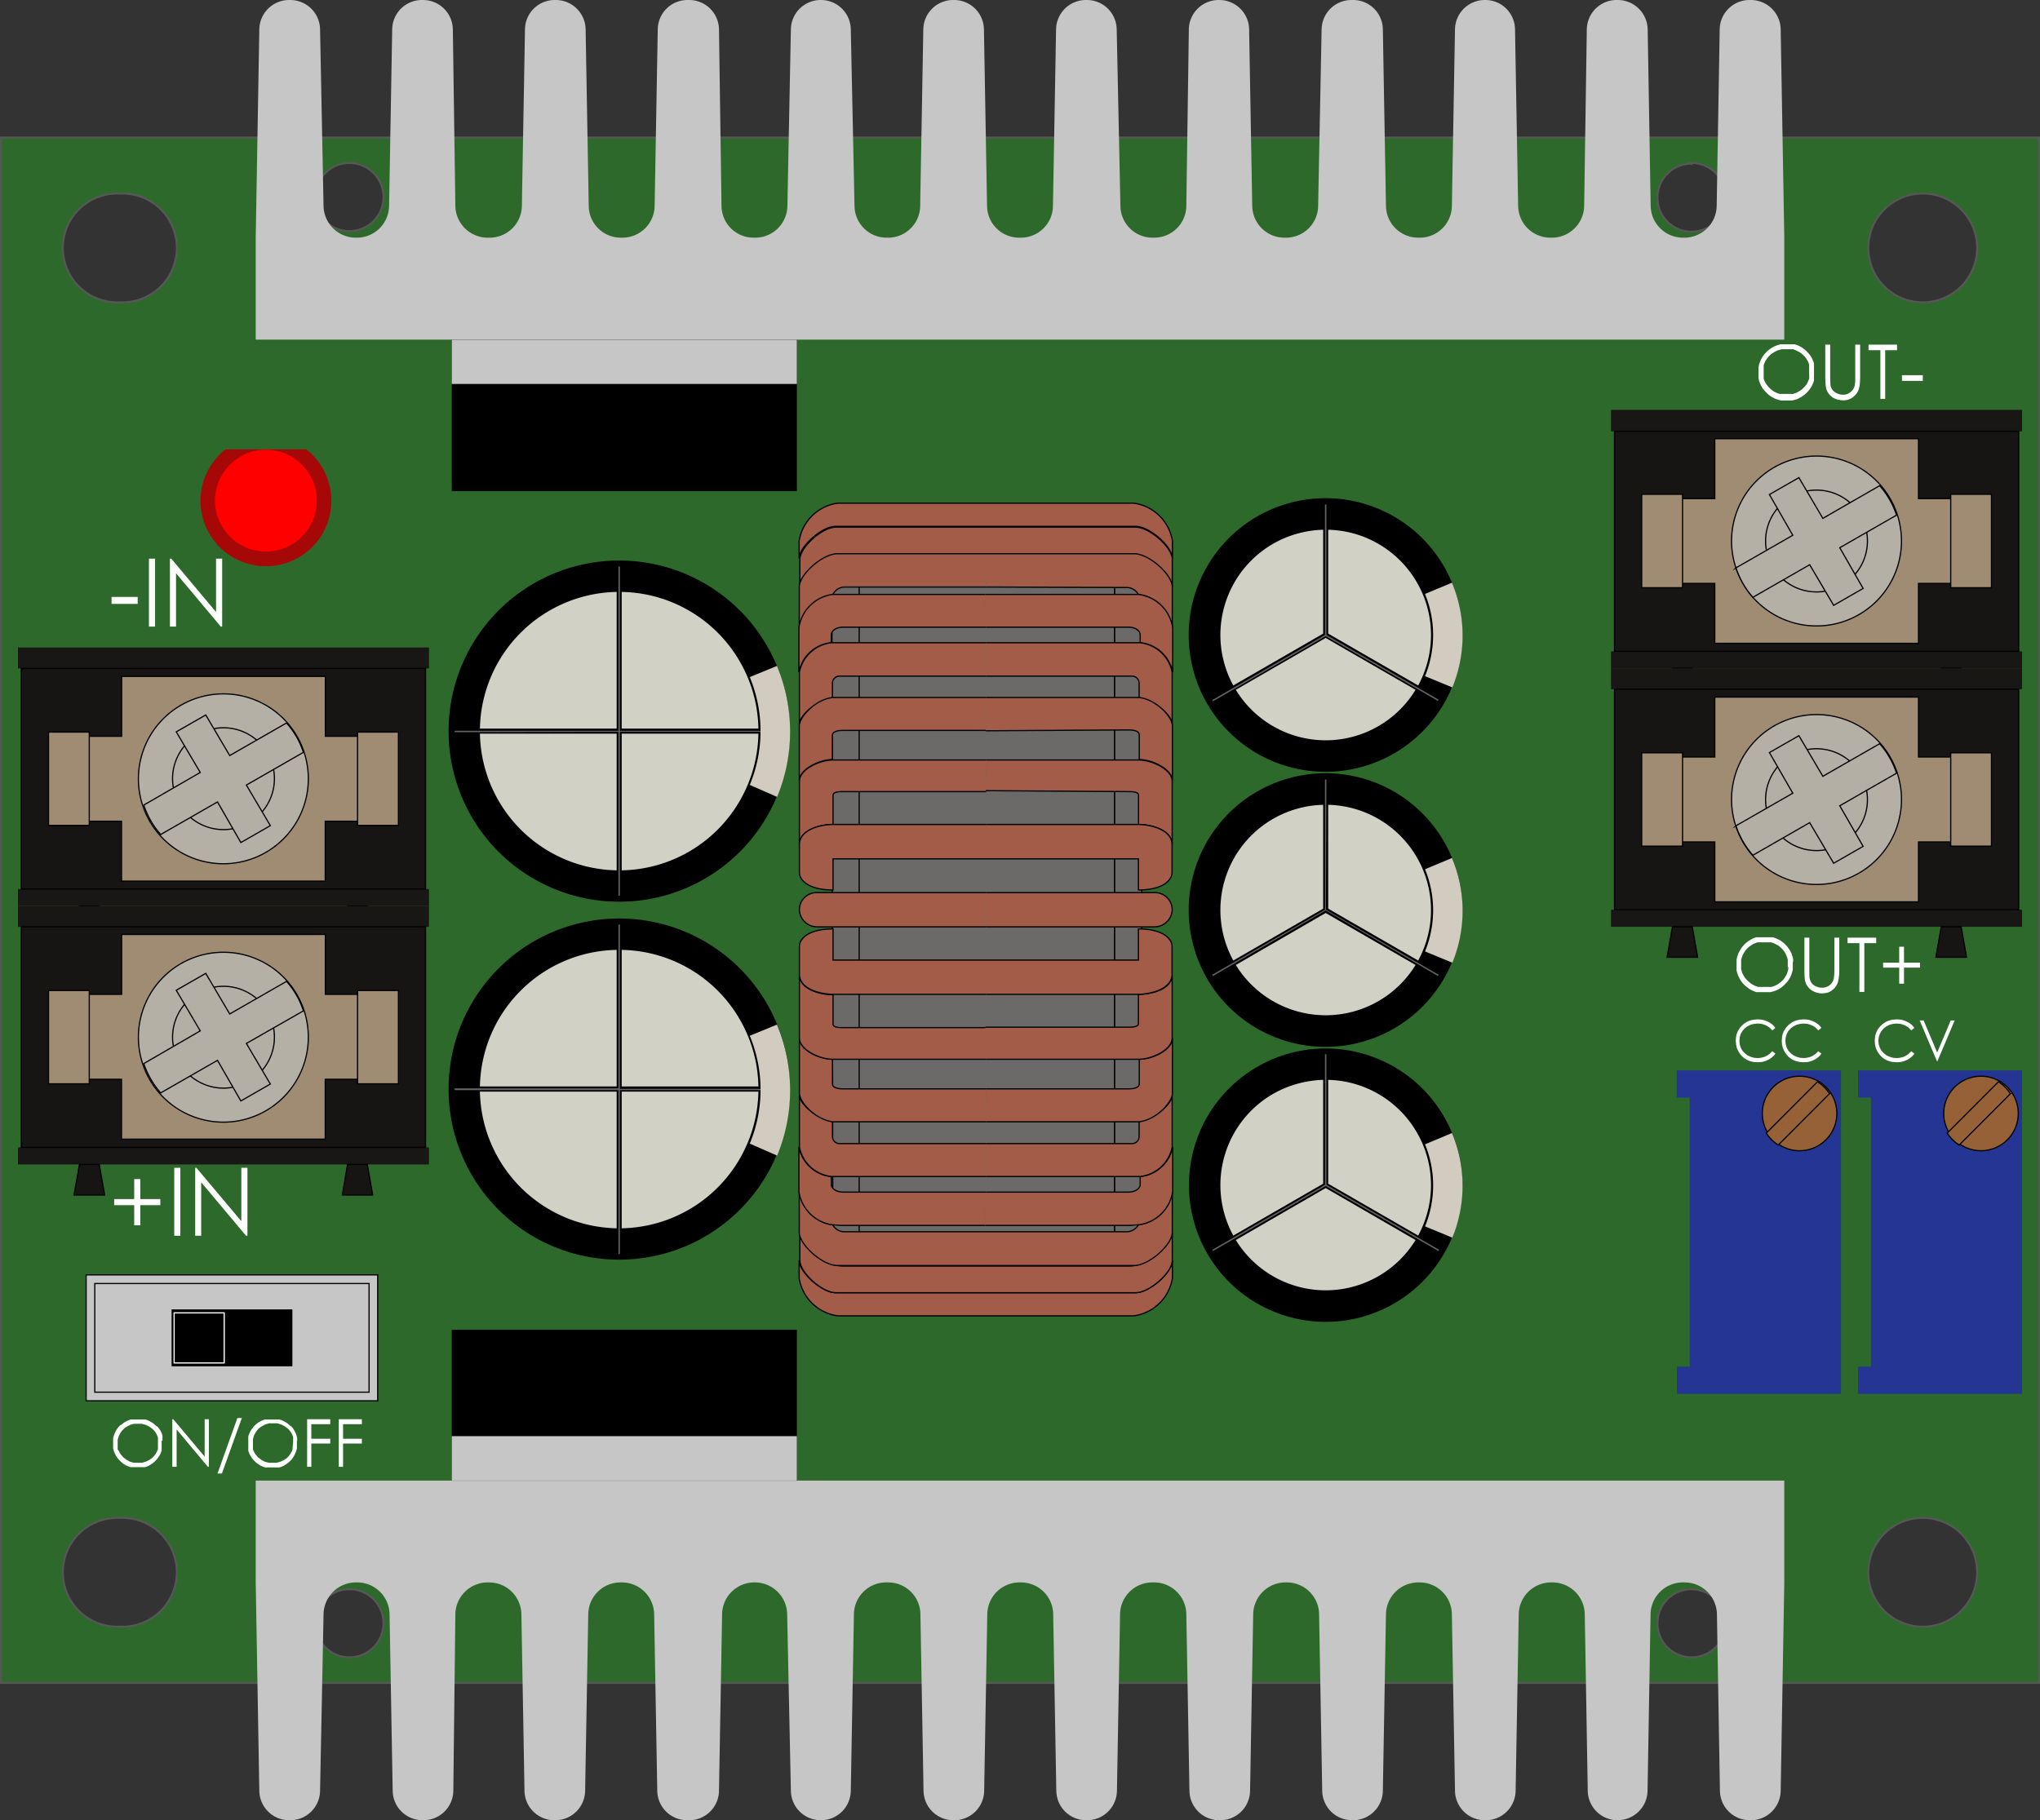 <?xml version="1.0"?>
<svg xmlns="http://www.w3.org/2000/svg" viewBox="0 0 170.24 151.94">
  <rect x="0" y="0" width="170.24" height="151.94" fill="#333333" stroke="none"/>
  <defs>
    <style>.cls-2{fill:#fff}.cls-3,.cls-8{fill:#c6c6c6}.cls-4{fill:#d2d1c6}.cls-5{fill:#646464}.cls-6{fill:#253593}.cls-7{fill:#966137}.cls-13,.cls-14,.cls-15,.cls-16,.cls-17,.cls-18,.cls-7,.cls-8{stroke:#000}.cls-13,.cls-14,.cls-15,.cls-16,.cls-17,.cls-18,.cls-7{stroke-miterlimit:10}.cls-13,.cls-14,.cls-15,.cls-16,.cls-17,.cls-18,.cls-7,.cls-8{stroke-width:.1px}.cls-12{fill:#181715}.cls-13{fill:#161514}.cls-14{fill:#a08c72}.cls-15{fill:#b4b0a5}.cls-16{fill:#b4afa4}.cls-17{fill:#6b6a68}.cls-18{fill:#a25c47}.cls-19{fill:#d1ccbf}</style>
  </defs>
  <g id="Layer_2" data-name="Layer 2">
    <g id="Layer_1-2" data-name="Layer 1">
      <g id="Body_Body1" data-name="Body Body1">
        <path d="M170.16 11.48v129H.08v-129Zm-141 2.13A2.84 2.84 0 1 0 32 16.44a2.84 2.84 0 0 0-2.86-2.83Zm112 119.05a2.84 2.84 0 1 0 2.84 2.84 2.84 2.84 0 0 0-2.9-2.84Zm-112 0A2.84 2.84 0 1 0 32 135.5a2.84 2.84 0 0 0-2.86-2.84Zm112-119a2.84 2.84 0 1 0 2.84 2.83 2.83 2.83 0 0 0-2.9-2.88ZM10 16.16a4.54 4.54 0 1 0 0 9.07h0a4.54 4.54 0 1 0 0-9.07Zm0 110.55a4.54 4.54 0 1 0 0 9.07h0a4.54 4.54 0 1 0 0-9.07Zm150.24 0a4.54 4.54 0 0 0 0 9.07h0a4.54 4.54 0 1 0 0-9.07Zm0-110.55a4.54 4.54 0 0 0 0 9.07h0a4.54 4.54 0 1 0 0-9.07Z" style="fill:#2e6a2b;fill-opacity:.99;stroke:#575757;stroke-linecap:round;stroke-width:.16px"/>
        <path class="cls-2" d="M9.31 49.83h2.18v.58H9.31zM12.43 46.63h.51v5.67h-.51zM14.69 52.3v-4.45l3.73 4.45h.12v-5.67h-.51v4.46l-3.74-4.46h-.11v5.67h.51zM9.53 100.09v.51h1.67v1.68h.51v-1.68h1.67v-.51h-1.67v-1.67h-.51v1.67H9.53zM14.54 97.48h.51v5.67h-.51zM16.79 103.15v-4.46l3.74 4.46h.12v-5.67h-.51v4.46l-3.75-4.46h-.1v5.67h.5zM14.74 122.44v-3.12l2.61 3.12h.08v-3.97h-.35v3.12l-2.62-3.12h-.08v3.97h.36zM19.81 118.37 18.15 123h.37l1.66-4.63h-.37zM25.63 122.44h.35v-1.94h1.58v-.4h-1.58v-1.22h1.58v-.41h-1.93v3.97zM28.27 122.44h.36v-1.94h1.57v-.4h-1.57v-1.22h1.57v-.41h-1.93v3.97zM158.72 31.32h1.74v.47h-1.74zM156.92 29.23v4.07h.4v-4.07h.99v-.46h-2.38v.46h.99zM152.32 31.5l.02.49.02.24.04.23.09.21.12.2.15.17.19.14.2.11.22.07.22.04.23.02.17-.01.17-.03.16-.05.15-.07.14-.09.13-.11.12-.12.1-.13.09-.15.06-.15.08-.33.03-.34.01-.34v-2.73h-.41v3.07l-.04.35-.06.16-.07.14-.11.14-.12.11-.14.09-.15.07-.16.04-.17.01-.19-.01-.18-.05-.17-.07-.16-.1-.14-.12-.11-.16-.07-.17-.03-.18-.02-.61v-2.71h-.41v2.73zM157.15 80.36v.41h1.34v1.34h.4v-1.34h1.34v-.41h-1.34v-1.33h-.4v1.33h-1.34zM155.17 78.73v4.07h.41v-4.07h.99v-.46h-2.39v.46h.99zM150.58 81.01l.01.48.02.24.05.23.08.22.13.19.15.17.18.14.21.11.21.07.23.05.23.01.17-.01.16-.03.16-.04.16-.07.14-.1.13-.1.12-.12.1-.14.08-.14.07-.16.07-.33.04-.34.01-.33v-2.74h-.41v2.72l-.01.35-.04.35-.05.16-.08.15-.1.13-.12.11-.14.09-.16.07-.16.04-.16.01-.19-.01-.18-.05-.18-.07-.16-.09-.14-.13-.1-.15-.07-.18-.04-.18-.01-.6v-2.72h-.41v2.74zM161.64 88.58h.04l1.44-3.4h-.33l-1.13 2.68-1.13-2.68h-.33l1.44 3.4zM158.28 85.09l-.35.03-.18.04-.17.05-.16.07-.15.09-.15.1-.13.12-.13.13-.11.14-.09.15-.08.16-.06.16-.04.18-.03.35.02.33.08.32.14.29.19.27.14.14.15.13.17.1.17.09.19.06.19.05.39.03.22-.01.21-.03.2-.06.2-.08.19-.1.17-.13.16-.14.13-.17-.26-.2-.25.24-.14.1-.15.08-.17.07-.16.04-.17.03-.18.01-.29-.02-.28-.08-.27-.12-.23-.18-.2-.21-.14-.26-.09-.28-.03-.29.03-.29.09-.28.14-.25.19-.22.23-.17.26-.13.28-.07.29-.03.18.01.17.02.17.05.17.06.15.08.15.1.13.12.12.13.26-.21-.13-.16-.16-.15-.17-.12-.19-.1-.2-.08-.2-.06-.22-.03-.21-.01zM150.52 85.09l-.36.03-.17.04-.17.05-.16.07-.16.09-.14.1-.14.12-.12.13-.11.14-.09.15-.08.16-.06.16-.04.18-.03.35.02.33.08.32.14.29.19.27.13.14.16.13.16.1.18.09.19.06.19.05.39.03.22-.01.21-.03.2-.06.2-.08.19-.1.17-.13.16-.14.13-.17-.26-.2-.25.24-.15.1-.15.08-.16.07-.17.04-.17.03-.17.01-.29-.02-.29-.08-.26-.12-.24-.18-.19-.21-.15-.26-.08-.28-.03-.29.03-.29.08-.28.14-.25.2-.22.23-.17.26-.13.28-.07.29-.03.18.01.17.02.17.05.16.06.16.08.15.1.13.12.12.13.26-.21-.13-.16-.16-.15-.17-.12-.19-.1-.2-.08-.21-.06-.21-.03-.21-.01zM146.68 85.09l-.35.03-.18.04-.17.05-.16.07-.16.09-.14.1-.13.12-.13.13-.1.14-.1.15-.08.16-.06.16-.04.18-.03.35.03.33.07.32.14.29.19.27.14.14.15.13.17.1.17.09.19.06.19.05.39.03.22-.01.21-.03.2-.06.2-.08.19-.1.17-.13.16-.14.13-.17-.26-.2-.25.24-.14.1-.16.08-.16.07-.16.04-.18.03-.17.01-.29-.02-.28-.08-.27-.12-.23-.18-.2-.21-.14-.26-.09-.28-.02-.29.02-.29.08-.28.15-.25.19-.22.23-.17.26-.13.28-.07.29-.03.18.01.17.02.17.05.17.06.15.08.15.1.13.12.12.13.26-.21-.13-.16-.16-.15-.17-.12-.19-.1-.2-.08-.21-.06-.21-.03-.21-.01zM24.8 120.25v-.21l-.05-.2-.07-.2-.09-.18-.11-.18-.12-.17-.16-.11-.16-.14-.16-.12-.18-.1-.19-.09-.2-.06h-1.22l-.19.07-.18.09-.18.1-.16.13-.15.14-.13.15-.12.17-.1.17-.09.19-.07.19v1.22l.07.19.09.19.11.17.12.16.14.15.15.14.17.12.17.11.19.08.19.07h1.22l.19-.07.19-.09.17-.11.17-.12.15-.14.14-.15.12-.17.1-.17.09-.19.07-.19.05-.2v-.61Zm-.38.54v.16l-.05.16-.08.15-.08.14-.11.14-.11.12-.13.11-.14.09-.3.15-.33.09h-.66l-.32-.08-.3-.16-.26-.2-.22-.25-.09-.14-.08-.15-.05-.16V120.14l.09-.33.16-.29.1-.13.12-.13.13-.11.13-.09.3-.16.32-.09h.67l.32.09.3.15.27.2.12.12.1.13.09.15.08.15.05.15v.5ZM13.56 120.25V119.84l-.06-.2-.09-.18-.11-.18-.13-.17L13 119l-.15-.14-.17-.12-.18-.1-.18-.09-.2-.06H10.9l-.19.07-.19.09-.17.1-.16.13-.19.12-.14.15-.12.17-.1.17-.08.19-.07.19-.05.2V120.89l.05.2.07.19.09.19.11.17.12.16.14.15.15.14.16.12.18.11.19.08.19.07h1.22l.19-.07.18-.09.18-.11.16-.12.15-.14.14-.15.12-.17.11-.17.09-.19.06-.19v-.81Zm-.38.54v.16l-.06.16-.07.15-.09.14-.1.14-.12.12-.13.11-.14.09-.3.15-.32.09h-.67l-.32-.08-.29-.16-.27-.2-.22-.25-.09-.14-.07-.15-.1-.12V120.18l.1-.33.16-.29.1-.13.12-.13.12-.11.14-.09.3-.16.32-.09h.67l.32.09.3.15.27.2.11.12.11.13.09.15.07.15.06.15v.5ZM149.64 80.3v-.24l-.06-.23-.07-.22-.1-.21-.13-.21-.14-.18-.16-.18-.18-.16-.19-.14-.2-.11-.22-.1-.22-.08h-1.43l-.22.08-.21.11-.2.12-.18.14-.17.16-.16.18-.13.19-.12.2-.1.21-.07.22-.06.23V81.01l.06.23.08.22.1.21.12.2.14.19.16.17.18.15.18.14.2.12.22.1.22.08h1.16l.23-.06.22-.07.21-.1.2-.12.19-.15.17-.16.16-.17.14-.19.12-.2.1-.21.07-.22.06-.23v-.64Zm-.41.43v.19l-.05.18-.06.19-.09.17-.1.16-.12.16-.13.13-.15.13-.16.11-.16.09-.18.08-.18.06h-1.14l-.18-.06-.17-.08-.17-.09L146 82l-.15-.13-.13-.13-.12-.15-.1-.16-.09-.17-.06-.18-.05-.19v-.76l.05-.18.06-.18.09-.18.1-.16.11-.15.13-.14.15-.13.16-.11.16-.1.18-.08.18-.06h1.13l.19.06.34.17.16.11.14.12.14.14.12.15.1.16.08.18.07.18.05.18V80.69ZM151.38 30.8v-.47l-.08-.22-.1-.22-.12-.2-.15-.19-.16-.17-.17-.16-.19-.14-.21-.12-.21-.1-.23-.07h-1.17l-.22.06-.22.08-.21.1-.2.13-.19.14-.17.16-.15.17-.14.19-.12.21-.09.21-.08.22-.05.23V31.57l.05.23.08.22.1.21.12.2.15.18.16.17.17.16.19.14.2.12.21.1.22.07.23.06H149.56l.23-.06.22-.07.21-.11.2-.12.19-.14.17-.16.16-.17.14-.19.12-.2.1-.21.08-.22v-.98Zm-.4.42v.38l-.07.18-.08.18-.1.16-.12.15-.14.14-.14.13-.16.1-.17.1-.18.08-.18.06h-1.13l-.19-.06-.17-.08-.16-.09-.16-.12-.14-.12-.13-.14-.12-.15-.11-.16-.08-.17-.07-.17v-1.14l.07-.18.08-.17.1-.16.12-.16.13-.14.14-.12.16-.11.17-.1.17-.08.18-.06.19-.05h.95l.18.07.34.17.16.11.15.12.13.14.12.15.1.16.09.17.06.18v.76Z"/>
      </g>
      <path class="cls-3" d="m27 17.2-.29-14.76A2.49 2.49 0 0 0 24.22 0h-.09a2.49 2.49 0 0 0-2.49 2.44l-.3 17.4v8.51H148.9v-8.51l-.3-17.4A2.49 2.49 0 0 0 146.11 0H146a2.49 2.49 0 0 0-2.49 2.44l-.25 14.76a2.7 2.7 0 0 1-2.7 2.64h-.11a2.7 2.7 0 0 1-2.7-2.64l-.25-14.76A2.5 2.5 0 0 0 135 0h-.09a2.49 2.49 0 0 0-2.49 2.44l-.22 14.76a2.7 2.7 0 0 1-2.7 2.64h-.12a2.69 2.69 0 0 1-2.69-2.64l-.26-14.76A2.48 2.48 0 0 0 124 0h-.09a2.49 2.49 0 0 0-2.49 2.44l-.26 14.76a2.68 2.68 0 0 1-2.69 2.64h-.12a2.69 2.69 0 0 1-2.69-2.64l-.26-14.76A2.48 2.48 0 0 0 112.87 0h-.09a2.49 2.49 0 0 0-2.49 2.44L110 17.2a2.68 2.68 0 0 1-2.69 2.64h-.12a2.69 2.69 0 0 1-2.69-2.64l-.26-14.76A2.49 2.49 0 0 0 101.78 0h-.08a2.49 2.49 0 0 0-2.49 2.44L99 17.2a2.68 2.68 0 0 1-2.69 2.64h-.12a2.68 2.68 0 0 1-2.69-2.64l-.31-14.76A2.49 2.49 0 0 0 90.7 0h-.08a2.49 2.49 0 0 0-2.49 2.44l-.26 14.76a2.68 2.68 0 0 1-2.69 2.64h-.12a2.68 2.68 0 0 1-2.69-2.64l-.26-14.76A2.49 2.49 0 0 0 79.62 0h-.08a2.49 2.49 0 0 0-2.49 2.44l-.26 14.76a2.68 2.68 0 0 1-2.69 2.64H74a2.68 2.68 0 0 1-2.69-2.64L71 2.44A2.49 2.49 0 0 0 68.54 0h-.08A2.49 2.49 0 0 0 66 2.44l-.29 14.76A2.69 2.69 0 0 1 63 19.84h-.1a2.68 2.68 0 0 1-2.69-2.64L60 2.44A2.49 2.49 0 0 0 57.46 0h-.09a2.48 2.48 0 0 0-2.48 2.44l-.26 14.76a2.69 2.69 0 0 1-2.69 2.64h-.12a2.68 2.68 0 0 1-2.69-2.64l-.26-14.76A2.49 2.49 0 0 0 46.38 0h-.09a2.48 2.48 0 0 0-2.48 2.44l-.26 14.76a2.69 2.69 0 0 1-2.69 2.64h-.12A2.7 2.7 0 0 1 38 17.2l-.21-14.76A2.49 2.49 0 0 0 35.3 0h-.09a2.48 2.48 0 0 0-2.48 2.44l-.26 14.76a2.69 2.69 0 0 1-2.69 2.64h-.12A2.7 2.7 0 0 1 27 17.2Z" id="Body_Body1-2" data-name="Body Body1"/>
      <path class="cls-3" d="m143.28 134.74.25 14.75a2.49 2.49 0 0 0 2.49 2.45h.09a2.49 2.49 0 0 0 2.49-2.45l.3-17.4v-8.5H21.34v8.5l.3 17.4a2.49 2.49 0 0 0 2.49 2.45h.09a2.49 2.49 0 0 0 2.49-2.45l.29-14.75a2.7 2.7 0 0 1 2.7-2.65h.12a2.7 2.7 0 0 1 2.69 2.65l.26 14.75a2.49 2.49 0 0 0 2.48 2.45h.09a2.49 2.49 0 0 0 2.49-2.45l.17-14.75a2.7 2.7 0 0 1 2.7-2.65h.12a2.7 2.7 0 0 1 2.69 2.65l.26 14.75a2.49 2.49 0 0 0 2.48 2.45h.09a2.49 2.49 0 0 0 2.49-2.45l.26-14.75a2.69 2.69 0 0 1 2.69-2.65h.12a2.7 2.7 0 0 1 2.69 2.65l.26 14.75a2.49 2.49 0 0 0 2.48 2.45h.09a2.49 2.49 0 0 0 2.58-2.45l.26-14.75a2.69 2.69 0 0 1 2.69-2.65H63a2.7 2.7 0 0 1 2.69 2.65l.31 14.75a2.49 2.49 0 0 0 2.49 2.45h.08a2.49 2.49 0 0 0 2.43-2.45l.26-14.75a2.69 2.69 0 0 1 2.74-2.65h.12a2.69 2.69 0 0 1 2.69 2.65l.26 14.75a2.49 2.49 0 0 0 2.49 2.45h.08a2.49 2.49 0 0 0 2.49-2.45l.26-14.75a2.69 2.69 0 0 1 2.69-2.65h.12a2.69 2.69 0 0 1 2.69 2.65l.26 14.75a2.49 2.49 0 0 0 2.49 2.45h.08a2.49 2.49 0 0 0 2.49-2.45l.26-14.75a2.69 2.69 0 0 1 2.69-2.65h.12a2.69 2.69 0 0 1 2.72 2.65l.26 14.75a2.49 2.49 0 0 0 2.49 2.45h.08a2.49 2.49 0 0 0 2.49-2.45l.26-14.75a2.7 2.7 0 0 1 2.69-2.65h.12a2.69 2.69 0 0 1 2.69 2.65l.26 14.75a2.49 2.49 0 0 0 2.49 2.45h.09a2.49 2.49 0 0 0 2.48-2.45l.26-14.75a2.7 2.7 0 0 1 2.69-2.65h.12a2.69 2.69 0 0 1 2.69 2.65l.26 14.75a2.49 2.49 0 0 0 2.49 2.45h.09a2.49 2.49 0 0 0 2.48-2.45l.26-14.75a2.7 2.7 0 0 1 2.69-2.65h.12a2.7 2.7 0 0 1 2.7 2.65l.25 14.75a2.49 2.49 0 0 0 2.49 2.45h.01a2.5 2.5 0 0 0 2.49-2.45l.25-14.75a2.7 2.7 0 0 1 2.7-2.65h.11a2.7 2.7 0 0 1 2.73 2.65Z" id="Body_Body1-3" data-name="Body Body1"/>
      <g id="Body_Body1-4" data-name="Body Body1">
        <path d="M64.83 55.58a14.24 14.24 0 1 0 0 10.9 14.24 14.24 0 0 0 0-10.9Z"/>
        <path class="cls-4" d="M63.29 60.82a11.61 11.61 0 0 0-11.41-11.41v11.41ZM63.29 61.24H51.88v11.41a11.61 11.61 0 0 0 11.41-11.41ZM51.46 72.65a11.63 11.63 0 0 1-11.41-11.41h11.41ZM51.46 60.82H40.05a11.63 11.63 0 0 1 11.41-11.41Z"/>
        <path class="cls-5" d="M51.61 61.09v13.67h.12V61.09h13.68V61H51.73V47.29h-.12V61H37.94v.12Z"/>
      </g>
      <g id="Body_Body1-5" data-name="Body Body1">
        <path d="M64.83 85.46a14.24 14.24 0 1 0 0 10.9 14.24 14.24 0 0 0 0-10.9Z"/>
        <path class="cls-4" d="M63.29 90.69a11.61 11.61 0 0 0-11.41-11.4v11.4ZM63.29 91.12H51.88v11.41a11.62 11.62 0 0 0 11.41-11.41ZM51.46 102.53a11.64 11.64 0 0 1-11.41-11.41h11.41ZM51.46 90.69H40.05a11.62 11.62 0 0 1 11.41-11.4Z"/>
        <path class="cls-5" d="M51.61 91v13.68h.12V91h13.68v-.11H51.73V77.17h-.12v13.68H37.94V91Z"/>
      </g>
      <g id="Body_Body1-6" data-name="Body Body1">
        <path d="M121.17 71.6a11.42 11.42 0 1 0 0 8.73 11.4 11.4 0 0 0 0-8.73Z"/>
        <path class="cls-4" d="m110.63 76.21 7.5 4.34a8.8 8.8 0 0 1-15 0ZM110.42 75.85l-7.5 4.33a8.79 8.79 0 0 1 3.5-11.93 8.88 8.88 0 0 1 4-1.07ZM118.75 79.33a8.79 8.79 0 0 0-7.91-12.15v8.67l7.51 4.33a9.37 9.37 0 0 0 .4-.85Z"/>
        <path class="cls-5" d="M110.69 65.07h-.12v10.87l-9.41 5.43.06.1 9.41-5.47 9.37 5.47.06-.1-9.41-5.43Z"/>
      </g>
      <g id="Body_Body1-7" data-name="Body Body1">
        <path d="M121.17 48.64a11.42 11.42 0 1 0 0 8.73 11.4 11.4 0 0 0 0-8.73Z"/>
        <path class="cls-4" d="m110.63 53.25 7.5 4.33a8.78 8.78 0 0 1-15 0ZM110.42 52.89l-7.5 4.33a8.79 8.79 0 0 1 3.5-11.93 8.88 8.88 0 0 1 4-1.07ZM118.75 56.37a8.79 8.79 0 0 0-7.91-12.15v8.67l7.51 4.33a9.37 9.37 0 0 0 .4-.85Z"/>
        <path class="cls-5" d="M110.69 42.11h-.12V53l-9.41 5.44.06.1 9.41-5.44 9.37 5.41.06-.1-9.37-5.41Z"/>
      </g>
      <g id="Body_Body1-8" data-name="Body Body1">
        <path d="M121.17 94.56a11.41 11.41 0 1 0 0 8.74 11.4 11.4 0 0 0 0-8.74Z"/>
        <path class="cls-4" d="m110.63 99.17 7.5 4.34a8.8 8.8 0 0 1-15 0ZM110.42 98.81l-7.5 4.33a8.79 8.79 0 0 1 3.5-11.93 9 9 0 0 1 4-1.07ZM118.75 102.29a8.79 8.79 0 0 0-7.91-12.15v8.67l7.51 4.33a9.37 9.37 0 0 0 .4-.85Z"/>
        <path class="cls-5" d="M110.69 88h-.12v10.9l-9.41 5.43.06.1 9.41-5.43 9.41 5.43.06-.1-9.41-5.43Z"/>
      </g>
      <g id="Body_Body1-9" data-name="Body Body1">
        <path class="cls-6" d="M153.63 89.35v27h-13.69v-2.27H141V91.62h-1.08v-2.27Z"/>
        <path class="cls-7" d="M150 96.05a3.11 3.11 0 1 0 0-6.21M150 89.84a3.11 3.11 0 0 0 0 6.21"/>
        <path class="cls-7" d="M147.4 94.58a3.11 3.11 0 0 0 1 1l4.27-4.28a3.08 3.08 0 0 0-1-1Z"/>
      </g>
      <g id="Body_Body1-10" data-name="Body Body1">
        <path class="cls-6" d="M168.74 89.35v27h-13.69v-2.27h1.08V91.62h-1.08v-2.27Z"/>
        <path class="cls-7" d="M165.14 96.05a3.11 3.11 0 1 0 0-6.21M165.14 89.84a3.11 3.11 0 0 0 0 6.21"/>
        <path class="cls-7" d="M162.5 94.58a3.25 3.25 0 0 0 1 1l4.27-4.28a3.18 3.18 0 0 0-1-1Z"/>
      </g>
      <g id="Body_Body1-11" data-name="Body Body1">
        <path class="cls-8" d="M31.52 106.42v10.51H7.19v-10.51h24.33Z"/>
        <path class="cls-8" d="M30.8 116.21H7.91v-9.07H30.8Z"/>
        <path d="M14.32 109.3H24.4v4.75H14.32Z"/>
        <path style="fill:none;stroke:#fff;stroke-width:.1px;stroke-miterlimit:10" d="M14.53 109.59h4.18v4.18h-4.18z"/>
      </g>
      <path d="M66.5 41V28.35H37.7V41Z" id="Body_Body2" data-name="Body Body2"/>
      <path d="M37.7 111v12.6h28.8V111Z" id="Body_Body2-2" data-name="Body Body2"/>
      <path class="cls-3" d="M65.17 32.05h1.33v-3.7H37.7v3.7h27.47Z" id="Body_Body1-12" data-name="Body Body1"/>
      <path class="cls-3" d="M39 119.88h-1.3v3.71h28.8v-3.71H39Z" id="Body_Body1-13" data-name="Body Body1"/>
      <g id="Body_Body1-14" data-name="Body Body1">
        <g id="g12926">
          <path id="path12846" d="M16.73 41.79a5.46 5.46 0 1 0 8.83-4.28h-6.74a5.46 5.46 0 0 0-2.09 4.28Z" style="fill:#a60707"/>
          <circle id="path12846-9" cx="22.19" cy="41.79" r="4.25" style="fill:red"/>
        </g>
      </g>
      <g id="Body_Body1-15" data-name="Body Body1">
        <path class="cls-12" d="M161.51 58.33h2.56l-.45-2.55h5.12v-1.41h-.28V36h.28v-1.79h-34.3V36h.29v18.37h-.29v1.41h5.13l-.45 2.55h2.55l-.45-2.55H162Z"/>
        <path class="cls-13" d="M162 55.78h1.66l.45 2.55h-2.56ZM141.67 58.33h-2.55l.45-2.55h1.65ZM134.73 36h33.73v18.37h-33.73Z"/>
      </g>
      <g id="Body_Body1-16" data-name="Body Body1">
        <path class="cls-14" d="M163.64 41.62h-3.54v-5h-17v5h-5.67v7.08h5.67v5h17v-5h5.67v-7.08Z"/>
        <path class="cls-14" d="M166.19 41.26h-3.4v7.8h3.4ZM137 41.26v7.8h3.41v-7.8Z"/>
      </g>
      <g id="Body_Body1-17" data-name="Body Body1">
        <path class="cls-15" d="M151.59 38.07a7.09 7.09 0 1 0 7.09 7.09 7.09 7.09 0 0 0-7.09-7.09Z"/>
        <path class="cls-16" d="M151.59 49.41a4.25 4.25 0 1 0-4.25-4.25 4.25 4.25 0 0 0 4.25 4.25"/>
        <path class="cls-16" d="M158.27 43a7.11 7.11 0 0 0-1.41-2.46l-4.74 2.73-2-3.4-2.46 1.41 1.95 3.4-4.74 2.72a7.11 7.11 0 0 0 1.41 2.46l4.74-2.72 2 3.39 2.46-1.41-1.95-3.4Z"/>
      </g>
      <g id="Body_Body1-18" data-name="Body Body1">
        <path class="cls-12" d="M161.51 79.91h2.56l-.45-2.55h5.12v-1.42h-.28V57.53h.28v-1.75h-34.3v1.75h.29v18.41h-.29v1.42h5.13l-.45 2.55h2.55l-.45-2.55H162Z"/>
        <path class="cls-13" d="M162 77.36h1.66l.45 2.55h-2.56ZM141.67 79.91h-2.55l.45-2.55h1.65ZM134.73 57.53h33.73v18.41h-33.73Z"/>
      </g>
      <g id="Body_Body1-19" data-name="Body Body1">
        <path class="cls-14" d="M163.64 63.19h-3.54v-5h-17v5h-5.67v7.09h5.67v5h17v-5h5.67v-7.09Z"/>
        <path class="cls-14" d="M166.19 62.84h-3.4v7.79h3.4ZM137 62.84v7.79h3.41v-7.79Z"/>
      </g>
      <g id="Body_Body1-20" data-name="Body Body1">
        <path class="cls-15" d="M151.59 59.65a7.09 7.09 0 1 0 7.09 7.08 7.08 7.08 0 0 0-7.09-7.08Z"/>
        <path class="cls-16" d="M151.59 71a4.25 4.25 0 1 0-4.25-4.25 4.25 4.25 0 0 0 4.25 4.25"/>
        <path class="cls-16" d="M158.27 64.54a7 7 0 0 0-1.41-2.46l-4.74 2.72-2-3.39-2.46 1.41 1.95 3.39-4.74 2.72a7 7 0 0 0 1.41 2.46l4.74-2.72 2 3.39 2.46-1.41-1.95-3.39Z"/>
      </g>
      <g id="Body_Body1-21" data-name="Body Body1">
        <path class="cls-12" d="M28.57 78.18h2.55l-.45-2.55h5.13v-1.42h-.29V55.8h.29v-1.75H1.5v1.75h.28v18.41H1.5v1.42h5.13l-.45 2.55h2.55l-.45-2.55H29Z"/>
        <path class="cls-13" d="M29 75.63h1.65l.45 2.55h-2.53ZM8.73 78.18H6.18l.45-2.55h1.65ZM1.78 55.8h33.73v18.41H1.78Z"/>
      </g>
      <g id="Body_Body1-22" data-name="Body Body1">
        <path class="cls-14" d="M30.7 61.46h-3.55v-5h-17v5H4.47v7.09h5.67v5h17v-5h5.67v-7.09Z"/>
        <path class="cls-14" d="M33.25 61.11h-3.41v7.79h3.41ZM4.05 61.11v7.79h3.4v-7.79Z"/>
      </g>
      <g id="Body_Body1-23" data-name="Body Body1">
        <path class="cls-15" d="M18.65 57.92A7.09 7.09 0 1 0 25.73 65a7.08 7.08 0 0 0-7.08-7.08Z"/>
        <path class="cls-16" d="M18.65 69.25A4.25 4.25 0 1 0 14.4 65a4.25 4.25 0 0 0 4.25 4.25"/>
        <path class="cls-16" d="M25.32 62.8a6.76 6.76 0 0 0-1.41-2.45l-4.74 2.72-2-3.39-2.46 1.41 2 3.39L12 67.2a7 7 0 0 0 1.41 2.46l4.74-2.72 1.95 3.39 2.46-1.41-2-3.39Z"/>
      </g>
      <g id="Body_Body1-24" data-name="Body Body1">
        <path class="cls-12" d="M28.57 99.75h2.55l-.45-2.55h5.13v-1.42h-.29V77.37h.29v-1.74H1.5v1.74h.28v18.41H1.5v1.42h5.13l-.45 2.55h2.55l-.45-2.55H29Z"/>
        <path class="cls-13" d="M29 97.2h1.65l.45 2.55h-2.53ZM8.73 99.75H6.18l.45-2.55h1.65ZM1.78 77.37h33.73v18.41H1.78Z"/>
      </g>
      <g id="Body_Body1-25" data-name="Body Body1">
        <path class="cls-14" d="M30.7 83h-3.55v-5h-17v5H4.47v7.09h5.67v5h17v-5h5.67V83Z"/>
        <path class="cls-14" d="M33.25 82.68h-3.41v7.79h3.41ZM4.05 82.68v7.79h3.4v-7.79Z"/>
      </g>
      <g id="Body_Body1-26" data-name="Body Body1">
        <path class="cls-15" d="M18.65 79.49a7.09 7.09 0 1 0 7.08 7.09 7.08 7.08 0 0 0-7.08-7.09Z"/>
        <path class="cls-16" d="M18.65 90.83a4.25 4.25 0 1 0-4.25-4.25 4.25 4.25 0 0 0 4.25 4.25"/>
        <path class="cls-16" d="M25.32 84.38a6.72 6.72 0 0 0-1.41-2.46l-4.74 2.72-2-3.39-2.46 1.41 2 3.39L12 88.78a7.07 7.07 0 0 0 1.41 2.45l4.74-2.72 1.95 3.39 2.46-1.41-2-3.39Z"/>
      </g>
      <path class="cls-17" d="M71.7 44.33h21.32v63.21H71.7zM71.7 107.53v-63.2l-2.28 1.87.08 59.21 2.2 2.12z"/>
      <path class="cls-17" d="M93.02 107.53v-63.2l2.29 1.87-.08 59.21-2.21 2.12z"/>
      <path class="cls-18" d="M82.27 42H69.92a3.78 3.78 0 0 0-3.23 3.15v1.48c0-1 1.91-2.69 3-2.69h12.58"/>
      <path class="cls-18" d="M82.27 44H69.75c-1.14 0-3 1.69-3 2.69V49c0-1 2.24-2.77 3.51-2.77h12.06"/>
      <path class="cls-18" d="M82.27 46.22H69.89c-1.26 0-3.19 1.75-3.19 2.77v3.44a3.29 3.29 0 0 1 2.79-2.77 1.13 1.13 0 0 1 .91-.66h11.86"/>
      <path class="cls-18" d="M82.26 52.35H70.37c-.59 0-1 .3-1 .65v.65a3.06 3.06 0 0 0-2.7 2.47v-3.73a3.29 3.29 0 0 1 2.79-2.77h12.77"/>
      <path class="cls-18" d="M82.26 53.65H69.41a3.06 3.06 0 0 0-2.7 2.47v4.32c0-.71 1.44-2 2.76-2.13V57a.59.59 0 0 1 .61-.56h12.18"/>
      <path class="cls-18" d="M82.26 58.22h-12.8c-1.44.18-2.76 1.65-2.76 2.36v4.61c0-1 1.73-1.79 2.76-1.79v-2.03c0-.31.47-.4.87-.4h11.93"/>
      <path class="cls-18" d="M82.26 63.44H69.47c-1 0-2.76.74-2.76 1.79v5.28c0-1.28 1.86-1.69 2.81-1.69v-2.46c0-.16.23-.28.7-.28h12.07"/>
      <path class="cls-18" d="M82.26 68.82H69.52c-1 0-2.81.41-2.81 1.69v2.32c0 .64.76 1.46 2.81 1.46v-2.6h12.74M82.27 109.84H69.92a3.78 3.78 0 0 1-3.23-3.15v-1.48c0 1 1.91 2.69 3 2.69h12.58"/>
      <path class="cls-18" d="M82.27 107.91H69.75c-1.14 0-3-1.69-3-2.69v-2.31c0 1 2.24 2.77 3.51 2.77h12.06"/>
      <path class="cls-18" d="M82.27 105.64H69.89c-1.26 0-3.19-1.75-3.19-2.77v-3.4a3.29 3.29 0 0 0 2.79 2.77 1.13 1.13 0 0 0 .91.58h11.86"/>
      <path class="cls-18" d="M82.26 99.51H70.37c-.59 0-1-.3-1-.65v-.65a3.06 3.06 0 0 1-2.7-2.47v3.73a3.29 3.29 0 0 0 2.79 2.77c.17 0 .59.05.77.05h12"/>
      <path class="cls-18" d="M82.26 98.21H69.41a3.06 3.06 0 0 1-2.7-2.47v-4.32c0 .71 1.44 2 2.76 2.13v1.35a.59.59 0 0 0 .61.56h12.18"/>
      <path class="cls-18" d="M82.26 93.64h-12.8c-1.46-.22-2.75-1.64-2.75-2.4v-4.61c0 1.05 1.73 1.79 2.76 1.79v2.07c0 .31.47.4.87.4h11.93"/>
      <path class="cls-18" d="M82.26 88.42H69.47c-1 0-2.76-.74-2.76-1.79v-5.28c0 1.28 1.86 1.69 2.81 1.69v2.46c0 .16.23.28.7.28h12.07"/>
      <path class="cls-18" d="M82.26 83H69.52c-1 0-2.81-.41-2.81-1.69V79c0-.64.76-1.46 2.81-1.46v2.6h12.74M82.26 74.51H68.09A1.44 1.44 0 0 0 66.71 76a1.49 1.49 0 0 0 1.46 1.37h14.09M82.26 42h12.35a3.79 3.79 0 0 1 3.23 3.15v1.48c0-1-1.91-2.69-3.06-2.69H82.26"/>
      <path class="cls-18" d="M82.26 44h12.51c1.15 0 3.06 1.69 3.06 2.69V49c0-1-2.25-2.77-3.51-2.77H82.26"/>
      <path class="cls-18" d="M82.26 46.22h12.37c1.27 0 3.2 1.75 3.2 2.77v3.44A3.29 3.29 0 0 0 95 49.62a1.16 1.16 0 0 0-.91-.58L82.27 49"/>
      <path class="cls-18" d="M82.27 52.35h11.88c.6 0 1 .3 1 .65v.65a3.07 3.07 0 0 1 2.71 2.47v-3.73A3.29 3.29 0 0 0 95 49.62H82.23"/>
      <path class="cls-18" d="M82.27 53.65h12.84a3.07 3.07 0 0 1 2.71 2.47v4.32c0-.71-1.44-2-2.76-2.13V57a.59.59 0 0 0-.61-.56H82.27"/>
      <path class="cls-18" d="M82.27 58.22h12.81c1.44.18 2.76 1.65 2.76 2.36v4.61c0-1-1.73-1.79-2.77-1.79v-2.07c0-.31-.47-.4-.87-.4L82.27 61"/>
      <path class="cls-18" d="M82.27 63.44h12.78c1 0 2.77.74 2.77 1.79v5.28c0-1.28-1.86-1.69-2.81-1.69v-2.46c0-.16-.23-.28-.7-.28L82.27 66"/>
      <path class="cls-18" d="M82.27 68.82H95c.95 0 2.81.41 2.81 1.69v2.32c0 .64-.77 1.46-2.81 1.46v-2.6H82.26M82.26 109.84h12.35a3.79 3.79 0 0 0 3.23-3.15v-1.48c0 1-1.91 2.69-3.06 2.69H82.26"/>
      <path class="cls-18" d="M82.26 107.91h12.51c1.15 0 3.06-1.69 3.06-2.69v-2.31c0 1-2.25 2.77-3.51 2.77H82.26"/>
      <path class="cls-18" d="M82.26 105.64h12.37c1.27 0 3.2-1.75 3.2-2.77v-3.4a3.29 3.29 0 0 1-2.83 2.77 1.16 1.16 0 0 1-.91.58H82.23"/>
      <path class="cls-18" d="M82.27 99.51h11.88c.6 0 1-.3 1-.65v-.65a3.07 3.07 0 0 0 2.71-2.47v3.73a3.29 3.29 0 0 1-2.86 2.77c-.18 0-.59.05-.77.05h-12"/>
      <path class="cls-18" d="M82.27 98.21h12.84a3.07 3.07 0 0 0 2.71-2.47v-4.32c0 .71-1.44 2-2.76 2.13v1.35a.59.59 0 0 1-.61.56H82.27"/>
      <path class="cls-18" d="M82.27 93.64h12.81c1.44-.18 2.76-1.65 2.76-2.36v-4.65c0 1.05-1.73 1.79-2.77 1.79v2.07c0 .31-.47.4-.87.4H82.27"/>
      <path class="cls-18" d="M82.27 88.42h12.78c1 0 2.77-.74 2.77-1.79v-5.28C97.82 82.63 96 83 95 83v2.46c0 .16-.23.28-.7.28H82.23"/>
      <path class="cls-18" d="M82.27 83H95c.95 0 2.81-.41 2.81-1.69V79c0-.64-.77-1.46-2.81-1.46v2.6H82.26M82.27 74.51h14.17A1.44 1.44 0 0 1 97.82 76a1.49 1.49 0 0 1-1.46 1.37H82.27"/>
      <path class="cls-19" d="m64.86 85.52-2.29.94a11.71 11.71 0 0 1 0 9l2.28 1a14.23 14.23 0 0 0 0-10.9ZM64.86 55.58l-2.29.94a11.74 11.74 0 0 1 0 9l2.28 1a14.23 14.23 0 0 0 0-10.9ZM121.17 71.62l-2.25.94a9.05 9.05 0 0 1 0 6.86l2.28.94a11.41 11.41 0 0 0-.03-8.74ZM121.17 94.58l-2.25.94a9 9 0 0 1 0 6.85l2.28.94a11.41 11.41 0 0 0-.03-8.73ZM121.17 48.64l-2.25.94a9.05 9.05 0 0 1 0 6.86l2.28.94a11.41 11.41 0 0 0-.03-8.74Z"/>
    </g>
  </g>
</svg>
